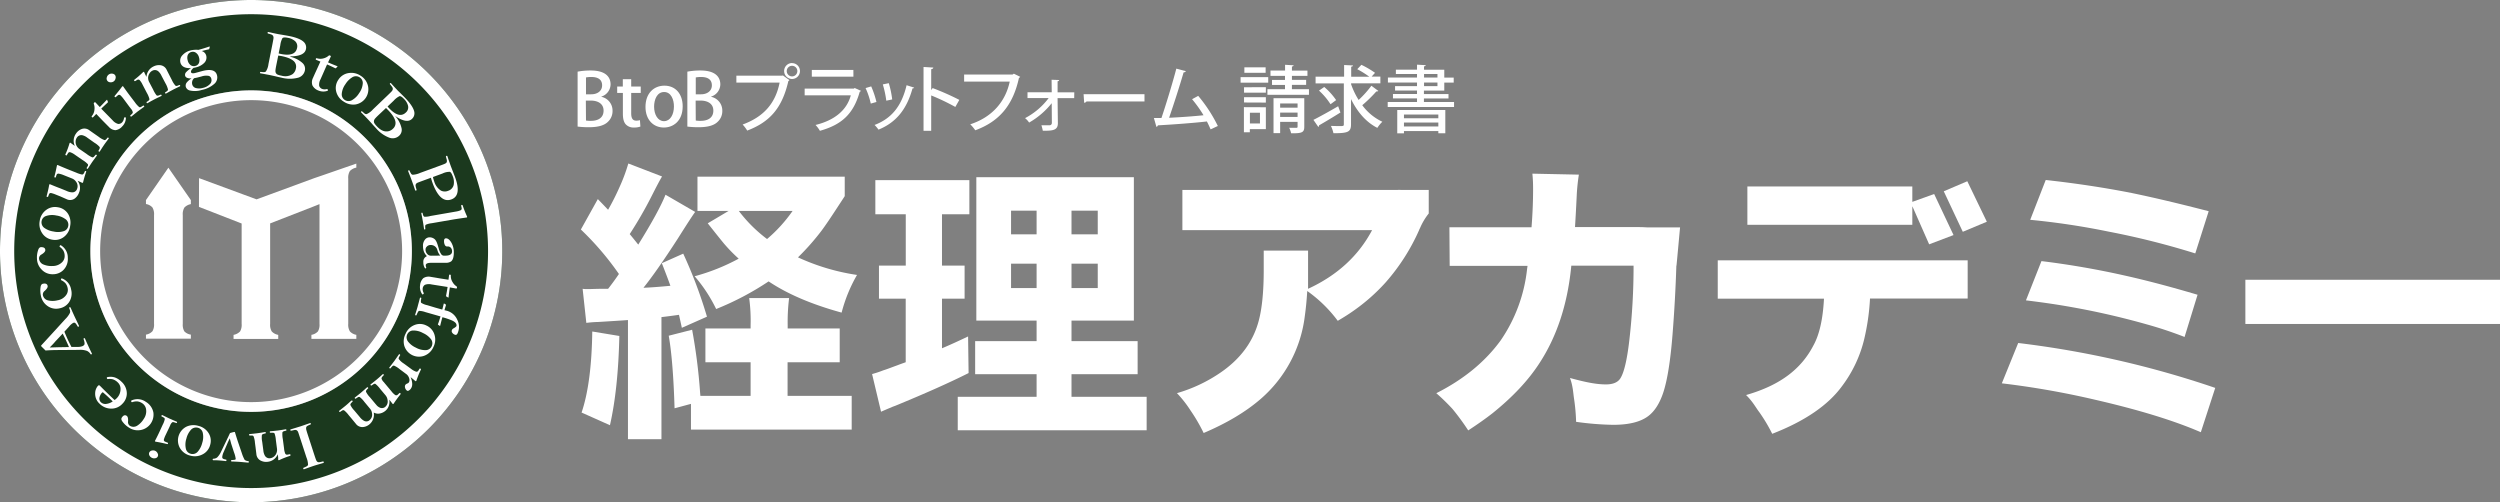<svg xmlns="http://www.w3.org/2000/svg" viewBox="0 0 995.49 200"><rect x="0" y="0" width="995.49" height="200" fill="#808080" stroke="none"/><defs><style>.cls-1{fill:#fff;}.cls-2{fill:#1b391e;}</style></defs><g id="白版ロゴ_基本"><path class="cls-1" d="M339.14,157.64h0V171h0v.06h-64V160.82l-6.53,1.76q-.57-18.79-2.32-28.9l9.31-2.38a223.89,223.89,0,0,1,3.17,24.92l.12,1.42h20v-13.4h-18V130.79h18v-1.37a66.66,66.66,0,0,0-.57-10.73h15.9a77.43,77.43,0,0,0-.57,10.68v1.42h20.72v13.45H313.61v13.4h25.53ZM277.73,84V70.35h58.64V78.1c-.56.88-1.43,2.22-2.61,4q-4.42,6.81-6.58,9.7a95.7,95.7,0,0,1-9.43,10.68,86,86,0,0,0,23.51,7,60.08,60.08,0,0,0-6.13,15q-17.83-4.89-29.07-12.43a113.56,113.56,0,0,1-20.89,11A59.3,59.3,0,0,0,276.6,110a80.7,80.7,0,0,0,17.54-7,63.12,63.12,0,0,1-5.62-5.73q-1.31-1.53-6.7-8.35L290.11,84H287C283.18,84,281,84,277.73,84Zm16.47,0a56.71,56.71,0,0,0,11.24,11.18A58.31,58.31,0,0,0,315.6,84Zm-62.62,80.27,11.3,5.05q3.28-14.47,3.74-35.54L235.84,132Q235.56,152.59,231.58,164.28Zm31.79-38c2-.23,4.33-.53,7-.91q.51,2.28,1.14,5.17l10-4.43A183.87,183.87,0,0,0,272.06,101l-8.52,3.8q2.26,5.75,3.41,9c-4.36.42-7.93.68-10.73.79q5.16-6.41,13.68-19.58,5.73-9.09,6.92-10.62L265,77.54q-2.62,6.63-10.85,19.87c-1.51-1.9-2.65-3.3-3.4-4.2a160.57,160.57,0,0,0,8.57-14.82q3.24-6.42,4.31-8.12L250.2,65.1a69.14,69.14,0,0,1-3.52,9.43,94.13,94.13,0,0,1-4.54,9l-2.22-2.32-1.87-1.93L231.3,91.39a114.94,114.94,0,0,1,15.15,17.71c-1.1,1.63-2.38,3.41-3.86,5.34l-.45.56H240c-3.78,0-6.45.27-8,0l1.47,13.57a44.27,44.27,0,0,1,4.71-.36c5-.31,9-.55,11.87-.77V174.9h13.34V126.3Z"/><path class="cls-1" d="M385.69,148.55q-11.19,5.63-29.12,13l-1.08.4q-3,1.26-4.66,2l-3.57-15a42.88,42.88,0,0,0,4.48-1.49c1.67-.49,4.64-1.71,8.91-3.22V118.92H350V105.75h10.67V85.31H348.56V71.72H386V85.31h-10.9v20.44h9v13.17h-9v19.76q4.32-1.81,10.39-4.71Zm70.9,9.43v13.34H381.37V158h31.4v-9H388.3V135.84h24.47v-8.18h-24v-9.07c0-1.63,0-3.49,0-5.57V70.55h62.73v10.9c0,1.51,0,3.15,0,5v41.21H426.67v8.18H453V149H426.67v9h29.92ZM426.67,93.32h10.45V83.9H426.67Zm0,21.4h10.45V105H426.67ZM402.6,93.32h10.17V83.9H402.6Zm10.17,21.4V105H402.6v9.71Z"/><path class="cls-1" d="M568.92,79h0v6a25,25,0,0,0-3.41,5.68c-.13.29-.28.56-.41.85v.06h0a81.19,81.19,0,0,1-13.41,20.94,75.34,75.34,0,0,1-13,11.41c-1.67,1.18-3.67,2.44-6,3.81a53.82,53.82,0,0,0-12.15-11.87q-.33,5.5-1,10.22a51.92,51.92,0,0,1-17.54,32.76q-8.85,7.67-22.71,13.56a68.84,68.84,0,0,0-5.24-9,46.63,46.63,0,0,0-5.39-6.87,60.17,60.17,0,0,0,17.5-8.29q11.76-8.11,15.05-20.49,2-7.44,2-20.26V99.79h17.66v4.08c0,.83,0,1.72,0,2.73h0V115q17.37-8,25.49-23.36H470.82v-16H556.2a16.17,16.17,0,0,1,1.93,0h10.79Z"/><path class="cls-1" d="M669,90.48l-.82,8.87-.6,6.4h-.06c-.28,8.9-.78,18.06-1.53,27.53q-1.25,15.67-3.69,23.05-2.16,6.48-6,9.37-4.6,3.47-14,3.46a116.86,116.86,0,0,1-14.7-1.19,76.35,76.35,0,0,0-.79-9c-.38-2.27-.4-5.09-1.65-8.46,6.24,1.71,10.48,2.56,14.31,2.56,2.8,0,4.71-.8,5.73-2.38q2.22-3.42,3.58-15.11a254.69,254.69,0,0,0,1.7-29.78l-20.79,0h-4l-.12,1.19q-2.32,21.91-12.54,37.58-6.64,10.28-18.74,20-4,3.12-9.65,6.82a95.91,95.91,0,0,0-6.24-8.52,81.8,81.8,0,0,0-6.47-6.3q16.35-8.24,25.66-21.06a61.91,61.91,0,0,0,10.5-28.5l.17-1.14h-31l-.11-15.38h32.7q.63-8,.62-15.27a58.73,58.73,0,0,0-.28-6.07l18.51.39a76.34,76.34,0,0,0-.86,8.46q-.39,8-.68,12.43l25.55,0c1.19,0,2.2.06,3.06.11H669Z"/><path class="cls-1" d="M781.58,92.3,774,76.17l9.37-4,7.78,16.12Zm-69.26-2.78h49.16V82.14l.17.34,6.53,14.81,9.71-3.69-7.72-16.35-8.69,3.13V74.24H695.8V89.52h12.33C709.45,89.53,710.83,89.53,712.32,89.52Zm71.19,14.13H684v15.27h42.3q-.63,12.27-4.26,18.74c-4.77,9.15-13,15.7-26.76,19.64,2.76,2.72,3.86,5,5.3,6.87a64.51,64.51,0,0,1,5.11,8.57q19.47-7.56,27.81-19a50.74,50.74,0,0,0,8.75-18.4,90.07,90.07,0,0,0,2.38-16.46h38.89V103.65Z"/><path class="cls-1" d="M797.12,152.64l6.52-16.06a384.39,384.39,0,0,1,78.46,17.88l-5.74,17.65q-15.95-6.92-42.12-12.94A336.7,336.7,0,0,0,797.12,152.64Zm9.59-33,6.19-15.67a338.62,338.62,0,0,1,33.6,5.85q12.72,2.85,28.56,7.55l-5.17,16.81a156.56,156.56,0,0,0-15-5,306.46,306.46,0,0,0-32.14-7.27Q815.68,120.69,806.71,119.6Zm1.7-32.07,6.19-15.9q18.06,2,34.17,5.17,13.23,2.73,30.72,7.27l-5.34,16.8a312.79,312.79,0,0,0-34.57-8.69A294.07,294.07,0,0,0,808.41,87.53Z"/><path class="cls-1" d="M995.49,129H894.1v-17.6H995.49Z"/><path class="cls-1" d="M239.47,38.55a5.59,5.59,0,0,1,4.44,5.55A5.79,5.79,0,0,1,242,48.57c-1.48,1.42-3.92,2.09-7.57,2.09A35.34,35.34,0,0,1,230,50.4V28.53a27.87,27.87,0,0,1,5.2-.46c6.77,0,7.93,3.31,7.93,5.54a5.2,5.2,0,0,1-3.66,4.85Zm-4.07-1c2.67,0,4.36-1.48,4.36-3.55,0-2.67-2.15-3.34-4.24-3.34a10.33,10.33,0,0,0-2.18.18v6.71ZM233.34,48a12.07,12.07,0,0,0,2,.12c2.7,0,5-1.13,5-4.07s-2.53-4-5.12-4h-1.94Z"/><path class="cls-1" d="M248,31.55h3.34v2.91h3.8V37h-3.8v8.11c0,2,.61,2.93,2,2.93a5.07,5.07,0,0,0,1.48-.2L255,50.4a7.23,7.23,0,0,1-2.61.38,4.18,4.18,0,0,1-3.17-1.22c-.81-.87-1.19-2.21-1.19-4.3V37h-2.27V34.46H248Z"/><path class="cls-1" d="M271.84,42.33c0,6-3.89,8.45-7.49,8.45-4.16,0-7.32-3.05-7.32-8.22,0-5.4,3.31-8.45,7.55-8.45C269,34.11,271.84,37.42,271.84,42.33Zm-7.38-5.69c-2.87,0-4,3.07-4,5.83,0,3.14,1.48,5.78,3.95,5.78s3.95-2.64,3.95-5.84C268.38,39.77,267.28,36.64,264.46,36.64Z"/><path class="cls-1" d="M283.17,38.55a5.59,5.59,0,0,1,4.45,5.55,5.79,5.79,0,0,1-1.92,4.47c-1.48,1.42-3.92,2.09-7.58,2.09a35.47,35.47,0,0,1-4.42-.26V28.53a28,28,0,0,1,5.2-.46c6.77,0,7.93,3.31,7.93,5.54a5.19,5.19,0,0,1-3.66,4.85Zm-4.06-1c2.67,0,4.35-1.48,4.35-3.55,0-2.67-2.14-3.34-4.24-3.34a10.14,10.14,0,0,0-2.17.18v6.71ZM277.05,48a12.07,12.07,0,0,0,2,.12c2.7,0,5-1.13,5-4.07s-2.52-4-5.11-4h-1.94Z"/><path class="cls-1" d="M293.22,30.13h18.29l.21-.12,2.64,1.92a1.39,1.39,0,0,1-.44.35C311.43,43.14,306.46,48.6,297.54,52a15.47,15.47,0,0,0-1.83-2.41c8.17-3,13.05-8.22,14.73-16.7H293.22Zm22.18-5a3.15,3.15,0,0,1,3.14,3.17,3.15,3.15,0,0,1-6.3,0A3.16,3.16,0,0,1,315.4,25.1Zm2.1,3.17a2.11,2.11,0,1,0-2.1,2.12A2.12,2.12,0,0,0,317.5,28.27Z"/><path class="cls-1" d="M342.83,36.17a1,1,0,0,1-.49.38c-2.5,8.83-7.14,13.1-15.86,15.54a11.88,11.88,0,0,0-1.74-2.33c7.58-1.85,12.46-5.89,14.05-11.79H320.41v-2.7H340l.34-.23Zm-3-5.64H323.26V27.86h16.55Z"/><path class="cls-1" d="M346.91,34.4A37.09,37.09,0,0,1,349,40.61l-2.26.64a30.55,30.55,0,0,0-2.07-6.18Zm17.11.49a.7.7,0,0,1-.67.32c-2.33,8.51-6.71,13.65-13.54,16.41a13,13,0,0,0-1.56-1.86c6.53-2.5,10.71-7.2,12.75-15.83Zm-10.11-1.77a37.05,37.05,0,0,1,1.36,6.48l-2.35.49a40.15,40.15,0,0,0-1.39-6.48Z"/><path class="cls-1" d="M380.41,42.59A86,86,0,0,0,370.8,38V52.09h-3.05V26.67l3.89.23c0,.32-.29.56-.84.67v8.31l.58-.81A102.4,102.4,0,0,1,382,39.77Z"/><path class="cls-1" d="M406.24,30.59a.85.85,0,0,1-.49.41c-2.41,11-7.87,17.37-17.4,20.88a16.05,16.05,0,0,0-2-2.38c8.89-2.9,14.06-9.21,15.72-17H383.91V29.69h19.28l.52-.35Z"/><path class="cls-1" d="M427.74,39.07h-6.62l.12,10c0,2.87-2.1,3-6,3a17.41,17.41,0,0,0-.55-2.18c1.4,0,2.85,0,3.28,0a.92.92,0,0,0,.88-.9l-.06-7.9a31.42,31.42,0,0,1-9,7.72,7.68,7.68,0,0,0-1.62-1.77,27.8,27.8,0,0,0,9.41-8h-8.43V36.75h9.65l-.06-5,3,.11c0,.26-.23.47-.61.5l0,4.41h6.65Z"/><path class="cls-1" d="M431.48,37.51h24.25v2.9H432.64a1.24,1.24,0,0,1-.93.52Z"/><path class="cls-1" d="M482.06,51.51c-.44-1-.93-2.09-1.48-3.14-6.19.7-15.13,1.31-19.52,1.54a.79.79,0,0,1-.58.61l-1-3.52c.87,0,1.89,0,3,0,1.86-5.52,4.45-14,5.93-19.67l3.77,1c-.08.32-.4.46-.87.49-1.48,5.09-3.83,12.46-5.78,18.07,4.07-.17,10.26-.61,13.71-1a50.54,50.54,0,0,0-4.56-6.39l2.44-1.33a58.51,58.51,0,0,1,7.82,12Z"/><path class="cls-1" d="M505,30.71v2.21H494V30.71Zm-.94,12v8.71h-6.38v1.25h-2.36v-10Zm0-8V36.9h-8.69V34.75Zm-8.69,6.1V38.7h8.69v2.15Zm8.6-14V29H495.5V26.82Zm-2.26,18.09h-4v4.27h4Zm12.72-9.38h6.79v2.24H504.68V35.53h7V33.82h-5.17v-2h5.17V30.22H505.9V28.1h5.81V25.8l3.4.2c0,.24-.21.41-.67.5v1.6h6.18v2.12h-6.18v1.57h5.66v2h-5.66Zm4.93,3.57V50.46c0,2.27-.87,2.67-5.25,2.61a8.49,8.49,0,0,0-.76-2.17c1.22,0,2.5,0,2.85,0s.49-.11.49-.46V48.54h-6.94V53h-2.64V39.1Zm-2.67,2.12h-6.94v1.66h6.94Zm-6.94,5.35h6.94V44.85h-6.94Z"/><path class="cls-1" d="M523,47.73c2.5-1.25,6.31-3.37,9.85-5.43l.9,2.5c-3,1.88-6.31,3.86-8.51,5.11a.69.69,0,0,1-.29.64Zm15-14.2a30.1,30.1,0,0,0,3,6.27,40.39,40.39,0,0,0,5.08-5.66l2.76,2.06a.85.85,0,0,1-.78.2,55.24,55.24,0,0,1-5.61,5.49,20.81,20.81,0,0,0,8,6.59,13.26,13.26,0,0,0-2,2.44c-4.53-2.29-8-6.41-10.48-11.47v10c0,3.14-1.19,3.6-7,3.6a12.76,12.76,0,0,0-1-2.9c1.13,0,2.24.06,3.08.06,1.94,0,2.06,0,2.06-.76V33.21H523.86V30.53h11.36V25.89l3.52.17c0,.26-.21.44-.7.49v4h7.2a35.9,35.9,0,0,0-4.79-3l1.65-1.74A36.92,36.92,0,0,1,547.53,29l-1.36,1.51h3.49v2.68H538Zm-10.69,1.1a26.63,26.63,0,0,1,4.73,5.23l-2.23,1.65a26.56,26.56,0,0,0-4.59-5.43Z"/><path class="cls-1" d="M567,40.61h12v2H552.58v-2h11.67V39.19h-9.58V37.42h9.58V36.05h-8.74V34.31h8.74V32.86H552.66v-2h11.59V29.46h-8.42V27.75h8.42v-2l3.46.2c0,.27-.21.41-.67.5v1.31h8.07v3.13h3.75v2h-3.75v3.19H567v1.37h9.79v1.77H567ZM556.38,53.1V43.81h19.14v9.26h-2.78V52.2H559.05v.9Zm16.36-7.49H559.05v1.48h13.69Zm-13.69,4.76h13.69V48.8H559.05Zm8-20.91v1.42h5.34V29.46Zm0,3.4v1.45h5.34V32.86Z"/><path class="cls-2" d="M100,0A100,100,0,1,0,200,100,100,100,0,0,0,100,0Zm0,164a64,64,0,1,1,64-64A64,64,0,0,1,100,164Z"/><path class="cls-1" d="M100,0A100,100,0,1,0,200,100,100,100,0,0,0,100,0Zm0,194.34A94.34,94.34,0,1,1,194.34,100,94.34,94.34,0,0,1,100,194.34Z"/><path class="cls-1" d="M100,36a64,64,0,1,0,64,64A64,64,0,0,0,100,36Zm0,124.12A60.12,60.12,0,1,1,160.12,100,60.12,60.12,0,0,1,100,160.12Z"/><path class="cls-1" d="M115.55,22.6a11,11,0,0,1,4.87,2.46,3.14,3.14,0,0,1,1,2.94,3.77,3.77,0,0,1-2.67,2.93,13,13,0,0,1-6.66,0c-.84-.17-1.65-.35-2.45-.56l-2.27-.5-3.67-.68c-.14,0-.2-.14-.16-.32s.13-.26.27-.24c.72.07,1.17.11,1.35.1a1.11,1.11,0,0,0,.74-.3,7,7,0,0,0,1-2.92l1.63-8.17c.23-1.19.36-1.92.38-2.19a1.7,1.7,0,0,0-.15-.84,1.34,1.34,0,0,0-.73-.57q-.27-.11-1.29-.39a.27.27,0,0,1-.18-.34c0-.21.15-.3.33-.26,1.21.28,2.44.55,3.7.8.27.06.66.12,1.16.2l1.12.19c1.07.18,1.82.32,2.24.4,2.87.57,4.82,1.37,5.86,2.38a3,3,0,0,1,.86,2.85q-.57,2.82-6.18,2.88Zm-4.75-.48-.81,4c-.17.88-.27,1.47-.29,1.77a2.11,2.11,0,0,0,.12,1.12,1.57,1.57,0,0,0,.88.76,8.19,8.19,0,0,0,1.38.36,5.34,5.34,0,0,0,4.41-.6,3.6,3.6,0,0,0,1.33-2.25,3,3,0,0,0-.66-2.75q-1.35-1.45-5.1-2.21Zm.16-.83.94.21c3.79.75,5.92-.05,6.39-2.42a2.74,2.74,0,0,0-.81-2.71,5.84,5.84,0,0,0-2.93-1.32c-1-.21-1.73-.17-2.06.11a7.68,7.68,0,0,0-.87,2.82Z"/><path class="cls-1" d="M127.58,24.52l-1.65-.68c-.2-.08-.24-.23-.15-.45a.31.31,0,0,1,.45-.18,4.57,4.57,0,0,0,2.69,0,4.91,4.91,0,0,0,2-1.08.47.47,0,0,1,.53,0q.38.17.27.39c-.69,1.48-1.06,2.25-1.09,2.33,1.35.58,2.57,1.08,3.67,1.49.08,0,.1.09.07.15l0,.06-.58.56a.25.25,0,0,1-.32.05c-1.25-.61-2.32-1.11-3.23-1.5l-2.6,5.9a4.34,4.34,0,0,0-.54,2.61,1.94,1.94,0,0,0,1.12,1.22,3,3,0,0,0,1.91.08.2.2,0,0,1,.17,0,.44.44,0,0,1,.21.23c.07.15.09.25.06.32a.33.33,0,0,1-.2.15,5,5,0,0,1-3.63-.14A4.36,4.36,0,0,1,124.4,34a3.83,3.83,0,0,1,.24-3c.28-.65.77-1.73,1.47-3.25Z"/><path class="cls-1" d="M143.59,30.15a6.46,6.46,0,0,1,3,4.35,6.13,6.13,0,0,1-5.07,7.1,6.67,6.67,0,0,1-4.65-1.14,6.46,6.46,0,0,1-3.07-4.35,5.73,5.73,0,0,1,.9-4.3A5.87,5.87,0,0,1,139,29.07,6.51,6.51,0,0,1,143.59,30.15Zm-.41.63a2.74,2.74,0,0,0-3.07.1,8.27,8.27,0,0,0-2.58,2.67,7.58,7.58,0,0,0-1.45,3.9,2.64,2.64,0,0,0,1.25,2.38,2.75,2.75,0,0,0,3.09-.11A7.89,7.89,0,0,0,143,37.09a7.52,7.52,0,0,0,1.46-3.92A2.65,2.65,0,0,0,143.18,30.78Z"/><path class="cls-1" d="M157.33,46.17A10.85,10.85,0,0,1,159.89,51a3.15,3.15,0,0,1-.89,3,3.78,3.78,0,0,1-3.88.86A13,13,0,0,1,149.68,51c-.59-.62-1.16-1.24-1.69-1.87-.78-.86-1.3-1.43-1.57-1.71-.59-.62-1.46-1.52-2.61-2.68-.1-.1-.08-.22.06-.35s.25-.14.36,0c.54.47.89.76,1,.86a1.13,1.13,0,0,0,.78.18,7.08,7.08,0,0,0,2.47-1.84l6-5.74c.88-.84,1.4-1.36,1.57-1.57a1.64,1.64,0,0,0,.36-.78,1.29,1.29,0,0,0-.27-.88c-.1-.16-.38-.52-.82-1.06a.25.25,0,0,1,0-.38c.15-.15.3-.16.42,0,.82.93,1.68,1.86,2.56,2.79.19.2.47.48.84.83l.81.8c.77.76,1.3,1.3,1.59,1.61q3,3.18,3.43,5.33a3,3,0,0,1-.94,2.82c-1.39,1.32-3.62.92-6.71-1.2ZM153.71,43l-3,2.83c-.65.62-1.07,1.05-1.26,1.28a2,2,0,0,0-.54,1,1.52,1.52,0,0,0,.28,1.13,8.58,8.58,0,0,0,.91,1.09q2,2.13,4,2a3.55,3.55,0,0,0,2.38-1.08,3,3,0,0,0,1-2.63q-.25-2-2.9-4.74Zm.62-.59c.18.22.4.45.64.71q4,4.2,6.62,1.7a2.74,2.74,0,0,0,.9-2.68,5.82,5.82,0,0,0-1.64-2.76c-.74-.78-1.32-1.14-1.74-1.1a7.57,7.57,0,0,0-2.34,1.81Z"/><path class="cls-1" d="M171.6,70.78l-3.16,1.16c-1.25.46-2,.74-2.17.83a1.59,1.59,0,0,0-.61.45,1.25,1.25,0,0,0-.13,1c0,.19.15.64.35,1.36,0,.14,0,.24-.2.3s-.31,0-.37-.12c-.42-1.28-.87-2.57-1.35-3.88s-1-2.63-1.44-3.74c-.05-.13,0-.24.2-.3s.31,0,.36.13a8.5,8.5,0,0,0,.6,1.17,1,1,0,0,0,.64.45,8.24,8.24,0,0,0,3-.75L175.09,66c1.13-.41,1.82-.68,2.06-.8a1.82,1.82,0,0,0,.66-.48,1.37,1.37,0,0,0,.1-1c0-.17-.15-.6-.34-1.31,0-.16,0-.27.21-.34s.31,0,.37.13c.38,1.18.84,2.5,1.38,4l1.66,4.28q2.72,7.39-1.44,8.92-4.5,1.65-7.51-6.55A20.23,20.23,0,0,1,171.6,70.78Zm.8-.29a11.25,11.25,0,0,0,.49,1.72,6.39,6.39,0,0,0,2.72,3.7,3.4,3.4,0,0,0,2.8.08,3.27,3.27,0,0,0,2.25-2.37,6.07,6.07,0,0,0-.4-3.48c-.37-1-.75-1.59-1.14-1.72a6.34,6.34,0,0,0-2.89.66Z"/><path class="cls-1" d="M171.43,86l10.18-1.77a7.45,7.45,0,0,0,1.82-.51.75.75,0,0,0,.38-.91l0-.1-.17-.73c0-.06,0-.1,0-.12s.05-.22.22-.26l.11,0c.11,0,.21.06.28.24A41.92,41.92,0,0,0,186,86.24c0,.22,0,.34-.1.35-2.86.41-4.73.69-5.59.84l-8.37,1.45a8.13,8.13,0,0,0-2.39.61.87.87,0,0,0-.24.64,8,8,0,0,0,.06,1c0,.13-.07.2-.23.23s-.27,0-.29-.17c-.14-1-.29-2.05-.46-3s-.39-2.12-.61-3.13c0-.21,0-.33.2-.36a.26.26,0,0,1,.31.23,7.71,7.71,0,0,0,.3,1,.79.79,0,0,0,.4.37A7.52,7.52,0,0,0,171.43,86Z"/><path class="cls-1" d="M170,102a5.74,5.74,0,0,1-1.17-1.71,6.38,6.38,0,0,1-.39-2.18,3.84,3.84,0,0,1,1-2.95A2.36,2.36,0,0,1,171,94.5a3.07,3.07,0,0,1,2.27.92A5.17,5.17,0,0,1,174.1,97c.1.24.3.91.62,2a6.88,6.88,0,0,0,.94,2.17,1.28,1.28,0,0,0,1,.63h.7c1.79,0,2.67-.61,2.65-1.73a2.09,2.09,0,0,0-.53-1.46,1.69,1.69,0,0,0-1.42-.46,1,1,0,0,1-.92-.6,3.26,3.26,0,0,1-.33-1.54c0-.73.25-1.1.79-1.11.73,0,1.43.55,2.11,1.67a7.69,7.69,0,0,1,1,3.88c0,1.84-.33,3-1.07,3.64a3.74,3.74,0,0,1-2.23.56H177l-5.28,0q-2.2,0-2.19,1a1.93,1.93,0,0,0,.19.81.79.79,0,0,1,0,.13.28.28,0,0,1-.16.23.4.4,0,0,1-.17.09c-.07,0-.13-.06-.2-.17a4.07,4.07,0,0,1-.62-2.36A2.34,2.34,0,0,1,170,102Zm5.31-.22a5.47,5.47,0,0,1-1.15-2.22,2.67,2.67,0,0,0-2.68-2,2,2,0,0,0-1.58.7,1.55,1.55,0,0,0-.45,1.1,2.54,2.54,0,0,0,.77,1.87,1.94,1.94,0,0,0,1.46.59Z"/><path class="cls-1" d="M178.58,111.39l.24-1.77c0-.21.16-.3.4-.26a.32.32,0,0,1,.29.39,4.53,4.53,0,0,0,.71,2.59,4.8,4.8,0,0,0,1.57,1.69.47.47,0,0,1,.17.51q-.06.39-.3.36l-2.53-.46c-.22,1.45-.39,2.77-.51,3.94,0,.08-.05.11-.13.1h-.06l-.68-.42c-.11,0-.15-.14-.13-.29.26-1.36.47-2.53.61-3.5l-6.36-1a4.5,4.5,0,0,0-2.66.14,1.93,1.93,0,0,0-.89,1.41,2.89,2.89,0,0,0,.41,1.85.29.29,0,0,1,0,.18.44.44,0,0,1-.17.26c-.13.1-.22.15-.3.14s-.12-.06-.19-.16a4.93,4.93,0,0,1-.79-3.54,4.35,4.35,0,0,1,1.28-2.78,3.83,3.83,0,0,1,2.93-.53c.69.11,1.86.3,3.5.59Z"/><path class="cls-1" d="M175.4,126l-6.05-1.73a7.73,7.73,0,0,0-2.48-.48c-.26.07-.58.62-1,1.65a.25.25,0,0,1-.33.14c-.19-.06-.26-.15-.22-.29s.19-.62.35-1.14q.5-1.58.66-2.16c0-.08.32-1.18.87-3.28a.25.25,0,0,1,.36-.19c.16,0,.22.16.19.35-.21.94-.21,1.51,0,1.72a7.05,7.05,0,0,0,2.36.93l3.32,1c1.26.36,2.16.61,2.68.74.17-.58.36-1.34.58-2.28a.14.14,0,0,1,.2-.11l.62.4c.08,0,.1.15.05.3-.15.49-.34,1.13-.57,1.94l1.17.3a6.36,6.36,0,0,1,3.94,3.55,6.06,6.06,0,0,1,.39,4.59c-.3,1.06-.7,1.52-1.19,1.38a2.06,2.06,0,0,1-1.21-.83,1,1,0,0,1-.2-.88,1.22,1.22,0,0,1,.37-.63,2.68,2.68,0,0,1,.52-.34q.88-.53,1-.87l0-.06c.12-.84-.54-1.58-2-2.2a31.67,31.67,0,0,0-3.61-1.21c-.31,1.09-.6,2.19-.87,3.31,0,.12-.1.17-.19.15l-.63-.44a.23.23,0,0,1-.09-.27C174.7,128.35,175,127.35,175.4,126Z"/><path class="cls-1" d="M172.58,138.19a6.45,6.45,0,0,1-3.93,3.57,6.13,6.13,0,0,1-7.68-4.12,6.67,6.67,0,0,1,.54-4.76,6.5,6.5,0,0,1,3.92-3.6,5.73,5.73,0,0,1,4.38.35,5.84,5.84,0,0,1,3.25,3.83A6.45,6.45,0,0,1,172.58,138.19Zm-.68-.32a2.74,2.74,0,0,0-.49-3.05,8.17,8.17,0,0,0-3-2.21,7.66,7.66,0,0,0-4.05-1,2.63,2.63,0,0,0-2.2,1.54,2.78,2.78,0,0,0,.49,3.06,8,8,0,0,0,2.94,2.21,7.69,7.69,0,0,0,4.07,1A2.65,2.65,0,0,0,171.9,137.87Z"/><path class="cls-1" d="M163.51,150.19c.81,2,.85,3.53.1,4.55a2.3,2.3,0,0,1-.9.81.62.62,0,0,1-.65,0,2,2,0,0,1-.78-1.26,1.36,1.36,0,0,1,.16-1.08,1.81,1.81,0,0,1,.74-.49,1.59,1.59,0,0,0,.63-.44,1.89,1.89,0,0,0,.16-1.49,3.22,3.22,0,0,0-1.34-1.94L159.15,147a9.59,9.59,0,0,0-2.27-1.42.83.83,0,0,0-.65.27c-.1.09-.34.35-.72.79-.08.11-.2.1-.37,0s-.18-.2-.1-.31l.66-.86c.61-.78,1-1.33,1.27-1.65l1.88-2.7c.08-.11.2-.12.34,0a.28.28,0,0,1,.13.37,6.43,6.43,0,0,0-.51.91.67.67,0,0,0,0,.57,7.28,7.28,0,0,0,2,1.8l3,2.2a6.75,6.75,0,0,0,1.79,1,.78.78,0,0,0,.95-.36l.07-.08.37-.6.09-.12c.08-.11.21-.12.37,0l.09.07c.11.08.12.22,0,.43a34.4,34.4,0,0,0-1.74,4.29q-.21.28-.39.15C164.37,150.85,163.72,150.35,163.51,150.19Z"/><path class="cls-1" d="M148.82,164.26a4.93,4.93,0,0,1-1.73,4.72,4.54,4.54,0,0,1-2.37,1.05,3.18,3.18,0,0,1-3-1.26l-1.78-2.16-1.12-1.33a10,10,0,0,0-1.86-1.93,1,1,0,0,0-.73.13l-.78.52a.25.25,0,0,1-.34-.07c-.13-.16-.14-.28,0-.38l2.4-1.92c.31-.25.74-.62,1.28-1.11s1-.91,1.17-1,.25-.08.38.07a.23.23,0,0,1,0,.37,7.56,7.56,0,0,0-.67.73.74.74,0,0,0-.14.58,8.35,8.35,0,0,0,1.54,2.18l2.21,2.63a5.6,5.6,0,0,0,1.63,1.46,1.92,1.92,0,0,0,2.31-.28,2.79,2.79,0,0,0,.92-2.65,3.37,3.37,0,0,0-.81-1.89L145.07,160a9.5,9.5,0,0,0-1.86-1.92.83.83,0,0,0-.71.11c-.13.08-.41.26-.83.55-.11.07-.22,0-.34-.11s-.12-.26,0-.35l1.34-1.06,1.07-.86,1.28-1.11,1.12-1c.12-.1.25-.07.39.08a.23.23,0,0,1,0,.37,4.1,4.1,0,0,0-.65.71.78.78,0,0,0-.14.58,8.51,8.51,0,0,0,1.55,2.18l2.2,2.64.33.38a3.71,3.71,0,0,0,1.31,1.07,2,2,0,0,0,2.33-.3,2.77,2.77,0,0,0,.88-2.61,3.64,3.64,0,0,0-.83-1.95l-2.19-2.61a10.76,10.76,0,0,0-1.84-1.94.8.8,0,0,0-.71.11l-.8.53c-.13.08-.26,0-.38-.1s-.11-.24,0-.34c1.61-1.28,2.42-1.92,2.43-1.94.31-.26.73-.62,1.25-1.08l1.11-1c.13-.11.25-.09.37.06a.25.25,0,0,1,0,.38,5,5,0,0,0-.66.74.75.75,0,0,0-.16.58,3.29,3.29,0,0,0,.81,1.28l.75.89,2.39,2.86a6.77,6.77,0,0,0,1.5,1.48.79.79,0,0,0,.94-.1l.15-.13.48-.46.11-.09c.1-.09.22-.07.36.07l.08.09c.08.1.05.23-.08.4q-1.38,1.71-2.72,3.73c-.16.13-.28.14-.37,0-.58-.74-1-1.3-1.32-1.65a4.75,4.75,0,0,1-.26,2.64,4.35,4.35,0,0,1-1.22,1.73,4.83,4.83,0,0,1-2.32,1.13A3.46,3.46,0,0,1,148.82,164.26Z"/><path class="cls-1" d="M123.66,169c-.68.3-1.08.48-1.22.57a1,1,0,0,0-.51.6,2.55,2.55,0,0,0,.12,1.28c.06.25.24.83.54,1.75l2.57,7.92c.38,1.14.62,1.84.73,2.09a1.89,1.89,0,0,0,.47.67,1.2,1.2,0,0,0,.93.15c.19,0,.64-.13,1.33-.29.12,0,.22,0,.28.24s0,.31-.11.36l-2.13.63c-.75.22-1.34.4-1.76.54s-1.19.4-2.06.71l-1.74.62c-.15.05-.27,0-.33-.23a.26.26,0,0,1,.14-.36,9.21,9.21,0,0,0,1.24-.58,1.06,1.06,0,0,0,.51-.59,8.31,8.31,0,0,0-.64-2.94l-2.58-7.92c-.41-1.25-.65-2-.74-2.19a1.5,1.5,0,0,0-.49-.65,1.2,1.2,0,0,0-.93-.16l-1.32.29c-.17,0-.27,0-.33-.2s0-.29.19-.35l1.32-.41,2.61-.8,3.71-1.28c.14,0,.24,0,.3.2S123.78,169,123.66,169Z"/><path class="cls-1" d="M110.62,180.88a4.88,4.88,0,0,1-4,3,4.67,4.67,0,0,1-2.62-.38,3.17,3.17,0,0,1-1.91-2.66l-.34-2.79-.23-1.72a8.62,8.62,0,0,0-.56-2.61.79.79,0,0,0-.59-.3c-.14,0-.45,0-.93,0-.14,0-.23-.09-.25-.26s0-.29.18-.31l1.66-.17,1.37-.16,1.67-.24c.83-.15,1.33-.23,1.49-.25s.23.07.26.25,0,.31-.18.32a5.11,5.11,0,0,0-.93.25.77.77,0,0,0-.43.42,8.44,8.44,0,0,0,.13,2.67l.45,3.41a5.09,5.09,0,0,0,.62,2.1,2.09,2.09,0,0,0,2.19,1,2.86,2.86,0,0,0,1.44-.66,3.36,3.36,0,0,0,.86-1.1,3.54,3.54,0,0,0,.32-2.07l-.44-3.38a10.58,10.58,0,0,0-.52-2.63.82.82,0,0,0-.63-.29c-.11,0-.43,0-1,0a.26.26,0,0,1-.28-.26c0-.19,0-.29.2-.32l1-.1,2-.21,1.68-.25,1.51-.25c.13,0,.2.07.23.26s0,.27-.15.31a6.53,6.53,0,0,0-1,.27.77.77,0,0,0-.43.4,9.84,9.84,0,0,0,.16,2.68l.49,3.69a6.79,6.79,0,0,0,.47,2.08.76.76,0,0,0,.82.42h.11l.74-.15.14,0c.15,0,.25.06.29.25l0,.11c0,.14-.09.24-.31.31a32.68,32.68,0,0,0-4.24,1.68c-.22,0-.34,0-.36-.17C110.82,182.54,110.74,181.83,110.62,180.88Z"/><path class="cls-1" d="M91.5,174.55c-.5,1-.84,1.73-1,2.15l-1.4,3.21a6.52,6.52,0,0,0-.6,2,1,1,0,0,0,.08.5c.13.26.6.46,1.42.6.13,0,.18.14.17.31s-.09.3-.24.29c-.79-.1-1.67-.19-2.62-.26s-1.65-.08-2.37-.08c-.18,0-.26-.13-.25-.33a.27.27,0,0,1,.29-.28,2.53,2.53,0,0,0,1.48-.5,7.74,7.74,0,0,0,1.57-2.3l2.19-4.54c.18-.39.44-.92.77-1.6.22-.48.42-.9.6-1.27a14.27,14.27,0,0,1,1.75-.46.25.25,0,0,1,.23.17c.28.94.63,2.07,1.06,3.39l1.66,4.88a14.54,14.54,0,0,0,1.13,2.68,2.6,2.6,0,0,0,1.46.51.26.26,0,0,1,.2.31c0,.21-.09.3-.24.29l-3.21-.29c-1.21-.08-2.34-.14-3.39-.16-.15,0-.21-.12-.2-.32s.09-.29.21-.28c.92,0,1.46-.08,1.6-.33a.45.45,0,0,0,0-.19,10.12,10.12,0,0,0-.64-2.43l-1.14-3.5C91.94,176.23,91.74,175.52,91.5,174.55Z"/><path class="cls-1" d="M75.78,181.43a6.44,6.44,0,0,1-4.23-3.21,6.15,6.15,0,0,1,2.66-8.31,6.66,6.66,0,0,1,4.78-.33,6.48,6.48,0,0,1,4.25,3.2,5.7,5.7,0,0,1,.45,4.37A5.8,5.8,0,0,1,80.51,181,6.5,6.5,0,0,1,75.78,181.43Zm.19-.73a2.73,2.73,0,0,0,2.9-1,8.24,8.24,0,0,0,1.65-3.33,7.64,7.64,0,0,0,.19-4.16,2.65,2.65,0,0,0-1.91-1.88,2.76,2.76,0,0,0-2.92,1,7.94,7.94,0,0,0-1.65,3.29,7.58,7.58,0,0,0-.19,4.17A2.64,2.64,0,0,0,76,180.7Z"/><path class="cls-1" d="M60.46,182.29a2,2,0,0,1-1-1,1.31,1.31,0,0,1,0-1.14,1.41,1.41,0,0,1,1.06-.75,2,2,0,0,1,1.27.12,2,2,0,0,1,1,1.07,1.27,1.27,0,0,1-1,1.88A2,2,0,0,1,60.46,182.29Zm5.46-9a9.6,9.6,0,0,0-.69,1.82.78.78,0,0,0,.55.77l.2.09.68.27.15.06c.09,0,.12.15.06.32s0,.11,0,.13-.17.12-.38.06c-1.53-.38-3.05-.7-4.56-.94-.2-.09-.27-.21-.2-.35.69-1.33,1.29-2.54,1.8-3.65l1.25-2.73a8.2,8.2,0,0,0,.85-2.31.83.83,0,0,0-.41-.54c-.12-.08-.41-.24-.88-.49-.11-.06-.12-.18,0-.34s.18-.23.29-.18l.94.46,1.85.9,2.91,1.26a.25.25,0,0,1,.14.37c-.09.18-.2.23-.35.16q-.72-.27-1-.33a.83.83,0,0,0-.54.07,2.84,2.84,0,0,0-.82,1.23l-.42.91Z"/><path class="cls-1" d="M51.33,170.26a9.15,9.15,0,0,1-2.55-2.36c-.48-.63-.57-1.17-.28-1.61.6-.93,1.25-1.16,1.93-.72.45.3.64,1,.56,2.23a1.81,1.81,0,0,0,.65,1.7,2.75,2.75,0,0,0,3,0,8,8,0,0,0,2.57-2.64,5.24,5.24,0,0,0,.94-4,3.46,3.46,0,0,0-1.49-2.27,4.36,4.36,0,0,0-2.05-.76,5.29,5.29,0,0,0-1.91.3.29.29,0,0,1-.26,0,.59.59,0,0,1-.17-.25c-.08-.14-.1-.25,0-.32a.36.36,0,0,1,.11-.1,5.68,5.68,0,0,1,5.7.56,6.3,6.3,0,0,1,3,4.25,6.24,6.24,0,0,1-5.26,7A6.27,6.27,0,0,1,51.33,170.26Z"/><path class="cls-1" d="M45.62,159.28a4.11,4.11,0,0,0,.72-.57A5.18,5.18,0,0,0,48,154.83a3.53,3.53,0,0,0-1.05-2.5,5.12,5.12,0,0,0-2-1.28,5.32,5.32,0,0,0-2-.1.34.34,0,0,1-.28-.1.63.63,0,0,1-.12-.25c0-.18,0-.29,0-.34a.78.78,0,0,1,.29-.1,5.67,5.67,0,0,1,3.09.21,7.1,7.1,0,0,1,2.38,1.57,6.4,6.4,0,0,1,2.19,4.8,5.8,5.8,0,0,1-1.72,4A5.92,5.92,0,0,1,44,162.7a6.49,6.49,0,0,1-4.32-1.91,5.34,5.34,0,0,1-1.78-4.3A4.61,4.61,0,0,1,39,153.63a.76.76,0,0,1,.4-.22.61.61,0,0,1,.39.2c1.32,1.33,2.59,2.59,3.84,3.79C44.32,158.07,45,158.7,45.62,159.28Zm-.73.56-1.47-1.44c-.73-.7-1.52-1.4-2.37-2.12q-.19-.15-.45.12a4,4,0,0,0-1,2,2,2,0,0,0,.6,1.79,2.56,2.56,0,0,0,2.27.62A5.64,5.64,0,0,0,44.89,159.84Z"/><path class="cls-1" d="M25.65,132.08c.47,1.17.89,2.15,1.26,2.95.3.65.81,1.69,1.53,3.11l2.64,0a4.88,4.88,0,0,0,1.8-.32,1.8,1.8,0,0,0,.65-.5q.39-.5-.24-2.28c-.07-.15,0-.27.16-.35a.28.28,0,0,1,.41.16c.26.63.73,1.7,1.42,3.18.56,1.23,1,2.11,1.27,2.65a.28.28,0,0,1-.14.42c-.18.08-.31,0-.4-.17a3.48,3.48,0,0,0-1.34-1.19,7.61,7.61,0,0,0-3.15-.42l-8.16.06c-2,0-3.78.08-5.23.19l-1.67-1.65a.34.34,0,0,1,0-.43c.26-.26,1.62-1.75,4.09-4.44l5.47-6a9.13,9.13,0,0,0,1.78-2.37,1.54,1.54,0,0,0,.12-.87,6.13,6.13,0,0,0-.32-1c-.11-.23-.07-.38.11-.46s.32,0,.43.21c.66,1.51,1.2,2.72,1.62,3.61s1,2.07,1.69,3.57q.11.2-.18.33c-.17.08-.29.05-.35-.08-.54-1-1-1.54-1.37-1.51a1.36,1.36,0,0,0-.43.11,6,6,0,0,0-1.54,1.36Zm-5.86,6.29,3.22-.1,4.44-.08c-.22-.57-.65-1.51-1.26-2.84s-1-2-1.21-2.52L22,136C21.52,136.61,20.77,137.39,19.79,138.37Z"/><path class="cls-1" d="M16.3,117.79a9.37,9.37,0,0,1-.15-3.46c.11-.79.42-1.24.94-1.34,1.08-.24,1.71.05,1.88.85.11.53-.28,1.18-1.18,2a1.79,1.79,0,0,0-.72,1.67,2.71,2.71,0,0,0,2.16,2.13,8,8,0,0,0,3.69-.06,5.19,5.19,0,0,0,3.48-2.18,3.38,3.38,0,0,0,.54-2.66,4.33,4.33,0,0,0-.91-2,5.61,5.61,0,0,0-1.56-1.13.28.28,0,0,1-.2-.18.61.61,0,0,1,.07-.3c0-.15.1-.24.18-.26a.4.4,0,0,1,.15,0,5.67,5.67,0,0,1,3.65,4.41,6.3,6.3,0,0,1-.87,5.12,5.82,5.82,0,0,1-3.72,2.37,5.88,5.88,0,0,1-5-1.07A6.34,6.34,0,0,1,16.3,117.79Z"/><path class="cls-1" d="M14.72,103a9.11,9.11,0,0,1,.47-3.43c.25-.76.63-1.14,1.16-1.16,1.1,0,1.67.36,1.69,1.18,0,.54-.48,1.11-1.5,1.73a1.8,1.8,0,0,0-1,1.51,2.74,2.74,0,0,0,1.76,2.49,8.07,8.07,0,0,0,3.63.6,5.23,5.23,0,0,0,3.82-1.53,3.42,3.42,0,0,0,1-2.52,4.28,4.28,0,0,0-.55-2.12,5.22,5.22,0,0,0-1.34-1.39.28.28,0,0,1-.15-.22.73.73,0,0,1,.11-.28c.07-.14.15-.22.23-.22l.15,0a5.68,5.68,0,0,1,2.8,5,6.26,6.26,0,0,1-1.77,4.89,5.82,5.82,0,0,1-4.08,1.67,5.87,5.87,0,0,1-4.7-2A6.28,6.28,0,0,1,14.72,103Z"/><path class="cls-1" d="M15.81,88a6.51,6.51,0,0,1,2.77-4.54A5.83,5.83,0,0,1,23,82.53a5.75,5.75,0,0,1,4.16,2.73A6.68,6.68,0,0,1,27.93,90a6.46,6.46,0,0,1-2.76,4.55,5.74,5.74,0,0,1-4.3.9,5.84,5.84,0,0,1-4.19-2.77A6.5,6.5,0,0,1,15.81,88Zm.75.12a2.74,2.74,0,0,0,1.32,2.78,8.28,8.28,0,0,0,3.48,1.29A7.55,7.55,0,0,0,25.51,92a2.63,2.63,0,0,0,1.68-2.09,2.74,2.74,0,0,0-1.33-2.79,8,8,0,0,0-3.44-1.31,7.63,7.63,0,0,0-4.18.23A2.64,2.64,0,0,0,16.56,88.11Z"/><path class="cls-1" d="M33.09,72.58c-.08.21-.22.28-.41.2q-1-.48-1.8-.81a4.67,4.67,0,0,1,.58,4.76A5,5,0,0,1,29.83,79a3.12,3.12,0,0,1-3.25.34L24.1,78.24l-1.86-.74a11.85,11.85,0,0,0-1.84-.62.78.78,0,0,0-.93.57l-.25.69a.7.7,0,0,1-.14.25.4.4,0,0,1-.25,0,.39.39,0,0,1-.13,0c-.13,0-.17-.17-.11-.35.44-1.66.78-3.14,1-4.45q.12-.31.36-.21C21.42,74,22.77,74.55,24,75l2.46,1a5.87,5.87,0,0,0,2.36.6,2,2,0,0,0,1.89-1.44,2.86,2.86,0,0,0-.45-2.83,3.48,3.48,0,0,0-1.63-1.28l-3.3-1.32a8.86,8.86,0,0,0-1.84-.56.79.79,0,0,0-1,.56l-.23.72,0,.09c-.05.12-.17.16-.37.1l-.13,0c-.11,0-.14-.17-.09-.37.32-1.12.64-2.58,1-4.36.08-.19.19-.25.33-.19,1.12.5,2.48,1.07,4.08,1.72l3.24,1.29a10.68,10.68,0,0,0,2.38.77c.33,0,.61-.26.85-.77l.22-.49a.27.27,0,0,1,.38-.14c.17.07.23.18.17.33C33.86,69.67,33.46,71.06,33.09,72.58Z"/><path class="cls-1" d="M29.79,58.1a4.87,4.87,0,0,1,.49-4.93,4.63,4.63,0,0,1,2-1.69,3.16,3.16,0,0,1,3.25.36l2.3,1.61,1.43,1a8.83,8.83,0,0,0,2.32,1.33.82.82,0,0,0,.62-.24c.1-.09.3-.32.61-.69.1-.11.22-.11.36,0s.19.22.11.34l-1,1.34c-.34.46-.61.83-.81,1.13s-.54.79-.93,1.4-.73,1.14-.82,1.27-.2.13-.36,0-.2-.22-.12-.34a4.55,4.55,0,0,0,.44-.86.77.77,0,0,0,0-.6,8.59,8.59,0,0,0-2.07-1.69l-2.83-2a5.19,5.19,0,0,0-2-1,2.12,2.12,0,0,0-2.2,1,2.85,2.85,0,0,0-.47,1.52,3.3,3.3,0,0,0,.23,1.37,3.62,3.62,0,0,0,1.33,1.63l2.81,1.93a10.55,10.55,0,0,0,2.29,1.38.81.81,0,0,0,.64-.27c.08-.08.29-.32.63-.73a.26.26,0,0,1,.39,0,.23.23,0,0,1,.09.36c-.14.18-.34.46-.6.82-.54.74-.93,1.27-1.16,1.6s-.55.82-.94,1.42-.74,1.16-.83,1.28-.18.11-.34,0-.19-.2-.13-.32A8.13,8.13,0,0,0,35,66a.8.8,0,0,0,0-.59,9.71,9.71,0,0,0-2.1-1.67l-3.07-2.12a7,7,0,0,0-1.85-1,.78.78,0,0,0-.87.33l-.06.09-.39.65-.07.11c-.09.13-.22.15-.38,0l-.1-.06c-.11-.08-.12-.22,0-.43A32,32,0,0,0,27.7,57q.19-.27.36-.15C28.43,57.13,29,57.55,29.79,58.1Z"/><path class="cls-1" d="M38.33,45.37l-1.25,1.29c-.15.15-.3.14-.47,0a.32.32,0,0,1,0-.49,4.49,4.49,0,0,0,1-2.5,4.85,4.85,0,0,0-.25-2.3.46.46,0,0,1,.17-.51c.18-.19.33-.22.45-.11l1.76,1.88c1-1,1.95-2,2.75-2.86a.11.11,0,0,1,.17,0l0,0,.3.75c.06.1,0,.2-.07.31-1,.94-1.89,1.75-2.58,2.45l4.51,4.6a4.49,4.49,0,0,0,2.22,1.47,2,2,0,0,0,1.56-.6A3,3,0,0,0,49.38,47a.34.34,0,0,1,.07-.16.45.45,0,0,1,.3-.11c.16,0,.27,0,.32.07a.26.26,0,0,1,.06.23,4.92,4.92,0,0,1-1.47,3.32A4.35,4.35,0,0,1,46,51.84a3.78,3.78,0,0,1-2.66-1.32C42.81,50,42,49.17,40.84,48Z"/><path class="cls-1" d="M43.3,29.68a1.89,1.89,0,0,1,1.42-.35,1.56,1.56,0,0,1,1.09.57A1.58,1.58,0,0,1,46,31.28a1.85,1.85,0,0,1-.68,1.1,2,2,0,0,1-1.46.38,1.47,1.47,0,0,1-1.31-2A1.93,1.93,0,0,1,43.3,29.68Zm6,9.83a10.84,10.84,0,0,0-1.4-1.61.78.78,0,0,0-1,.09l-.17.13-.55.48-.13.1c-.08.06-.19,0-.32-.11l-.1-.11c-.08-.1,0-.22.11-.38,1-1.19,2-2.42,2.91-3.67.17-.13.31-.13.41,0,.94,1.34,1.81,2.55,2.62,3.61l2,2.63a9.67,9.67,0,0,0,1.79,2,.8.8,0,0,0,.69-.09c.12-.06.4-.24.84-.53.11-.07.23,0,.35.13s.14.29,0,.36l-.84.62c-.78.55-1.34,1-1.67,1.21l-2.48,2c-.14.11-.28.08-.4-.08s-.13-.3,0-.4a8.12,8.12,0,0,0,.74-.7.8.8,0,0,0,.17-.54,3.22,3.22,0,0,0-.78-1.41l-.67-.87Z"/><path class="cls-1" d="M58.33,30.62a4.89,4.89,0,0,1,2.74-4.13,4.79,4.79,0,0,1,2.58-.55,3.18,3.18,0,0,1,2.71,1.86l1.27,2.5.8,1.54a8.66,8.66,0,0,0,1.43,2.26.8.8,0,0,0,.66.08c.13,0,.42-.15.86-.33a.26.26,0,0,1,.33.16c.09.17.07.29-.06.35l-1.5.73c-.51.25-.93.45-1.24.62s-.85.45-1.48.8l-1.32.74q-.19.11-.33-.15t.06-.36a5.12,5.12,0,0,0,.79-.55.81.81,0,0,0,.26-.54,8.67,8.67,0,0,0-1-2.47l-1.58-3A5.13,5.13,0,0,0,63,28.37a2.09,2.09,0,0,0-2.39-.18,2.76,2.76,0,0,0-1.13,1.12A3.38,3.38,0,0,0,59,30.63a3.68,3.68,0,0,0,.41,2.06l1.58,3A10.5,10.5,0,0,0,62.37,38a.84.84,0,0,0,.69.05c.11,0,.41-.14.9-.34a.25.25,0,0,1,.35.15.23.23,0,0,1-.08.36l-.91.45c-.83.39-1.43.68-1.78.87l-1.5.8-1.33.75c-.11.06-.21,0-.3-.16s-.07-.27,0-.35a5.81,5.81,0,0,0,.84-.59.75.75,0,0,0,.26-.52A9.25,9.25,0,0,0,58.48,37l-1.72-3.31a7.26,7.26,0,0,0-1.15-1.78.76.76,0,0,0-.92-.12l-.1.05-.65.39-.12.06c-.13.08-.25,0-.36-.13s0-.07-.05-.1,0-.25.18-.39a33.49,33.49,0,0,0,3.42-3c.19-.1.32-.09.38,0C57.58,29.12,57.89,29.77,58.33,30.62Z"/><path class="cls-1" d="M76.28,31.23c-1.51.05-2.37-.32-2.57-1.11a1.58,1.58,0,0,1,.5-1.48,10.33,10.33,0,0,1,1.87-1.5q-3.61.15-4.24-2.22a3.12,3.12,0,0,1,.87-3,6.29,6.29,0,0,1,3.2-1.84A9,9,0,0,1,79,19.86q2.15-.57,4.32-1.32c.12,0,.2,0,.22.1l-.2.8a.25.25,0,0,1-.17.2c-.66.13-1.62.36-2.86.69a2.56,2.56,0,0,1,1.8,1.78,3,3,0,0,1-.75,2.9A6.73,6.73,0,0,1,78,26.83c-.25.07-.56.13-.93.2-.79.68-1.13,1.25-1,1.71s.73.57,1.8.28l2.48-.68q5.25-1.43,6.05,1.59a3.38,3.38,0,0,1-.84,3.26,10.55,10.55,0,0,1-5.18,2.62,9.21,9.21,0,0,1-4.64.25A2.2,2.2,0,0,1,74,34.63a2,2,0,0,1,.4-1.82A7.38,7.38,0,0,1,76.28,31.23Zm0-10.55A2.09,2.09,0,0,0,74.73,22a3.36,3.36,0,0,0,0,2A3.14,3.14,0,0,0,76,26a2.18,2.18,0,0,0,1.79.25A2,2,0,0,0,79.25,25a3.37,3.37,0,0,0,0-2.09A3.12,3.12,0,0,0,78,21,2.05,2.05,0,0,0,76.28,20.68Zm1,10.47a6.87,6.87,0,0,0-.46.55,2.56,2.56,0,0,0-.27,1.93,2,2,0,0,0,1.57,1.46A5.15,5.15,0,0,0,80.79,35a5.39,5.39,0,0,0,2.9-1.62,2.14,2.14,0,0,0,.46-2,1.51,1.51,0,0,0-1-1.16,5.79,5.79,0,0,0-2.92.23l-1.09.28C78.63,30.89,78,31,77.27,31.15Z"/><path class="cls-1" d="M61.34,128.92V85.61a5.14,5.14,0,0,0-.65-3,4.36,4.36,0,0,0-2.57-1.36V79.67l8.93-12.89L76,79.67v1.61a4.76,4.76,0,0,0-2.57,1.36,5.09,5.09,0,0,0-.65,3v43.31a5.19,5.19,0,0,0,.63,3A4.54,4.54,0,0,0,76,133.25v1.61H58.12v-1.61a4.54,4.54,0,0,0,2.59-1.36A5.19,5.19,0,0,0,61.34,128.92Z"/><path class="cls-1" d="M79.26,70.93l22.9,8.45,5-1.83,18-6.62,3.1-1.06,13.63-4.73v1.61a4.72,4.72,0,0,0-2.57,1.36,5.09,5.09,0,0,0-.65,3v57.84a5.13,5.13,0,0,0,.65,3,4.54,4.54,0,0,0,2.57,1.38v1.61H124v-1.61a4.54,4.54,0,0,0,2.59-1.36,5.19,5.19,0,0,0,.63-3V81.28l-2.65,1.06-17,6.62v40a5.07,5.07,0,0,0,.63,3,4.57,4.57,0,0,0,2.59,1.38v1.61H93v-1.61a4.76,4.76,0,0,0,2.59-1.36,5.11,5.11,0,0,0,.63-3V89l-17-6.62"/></g></svg>
